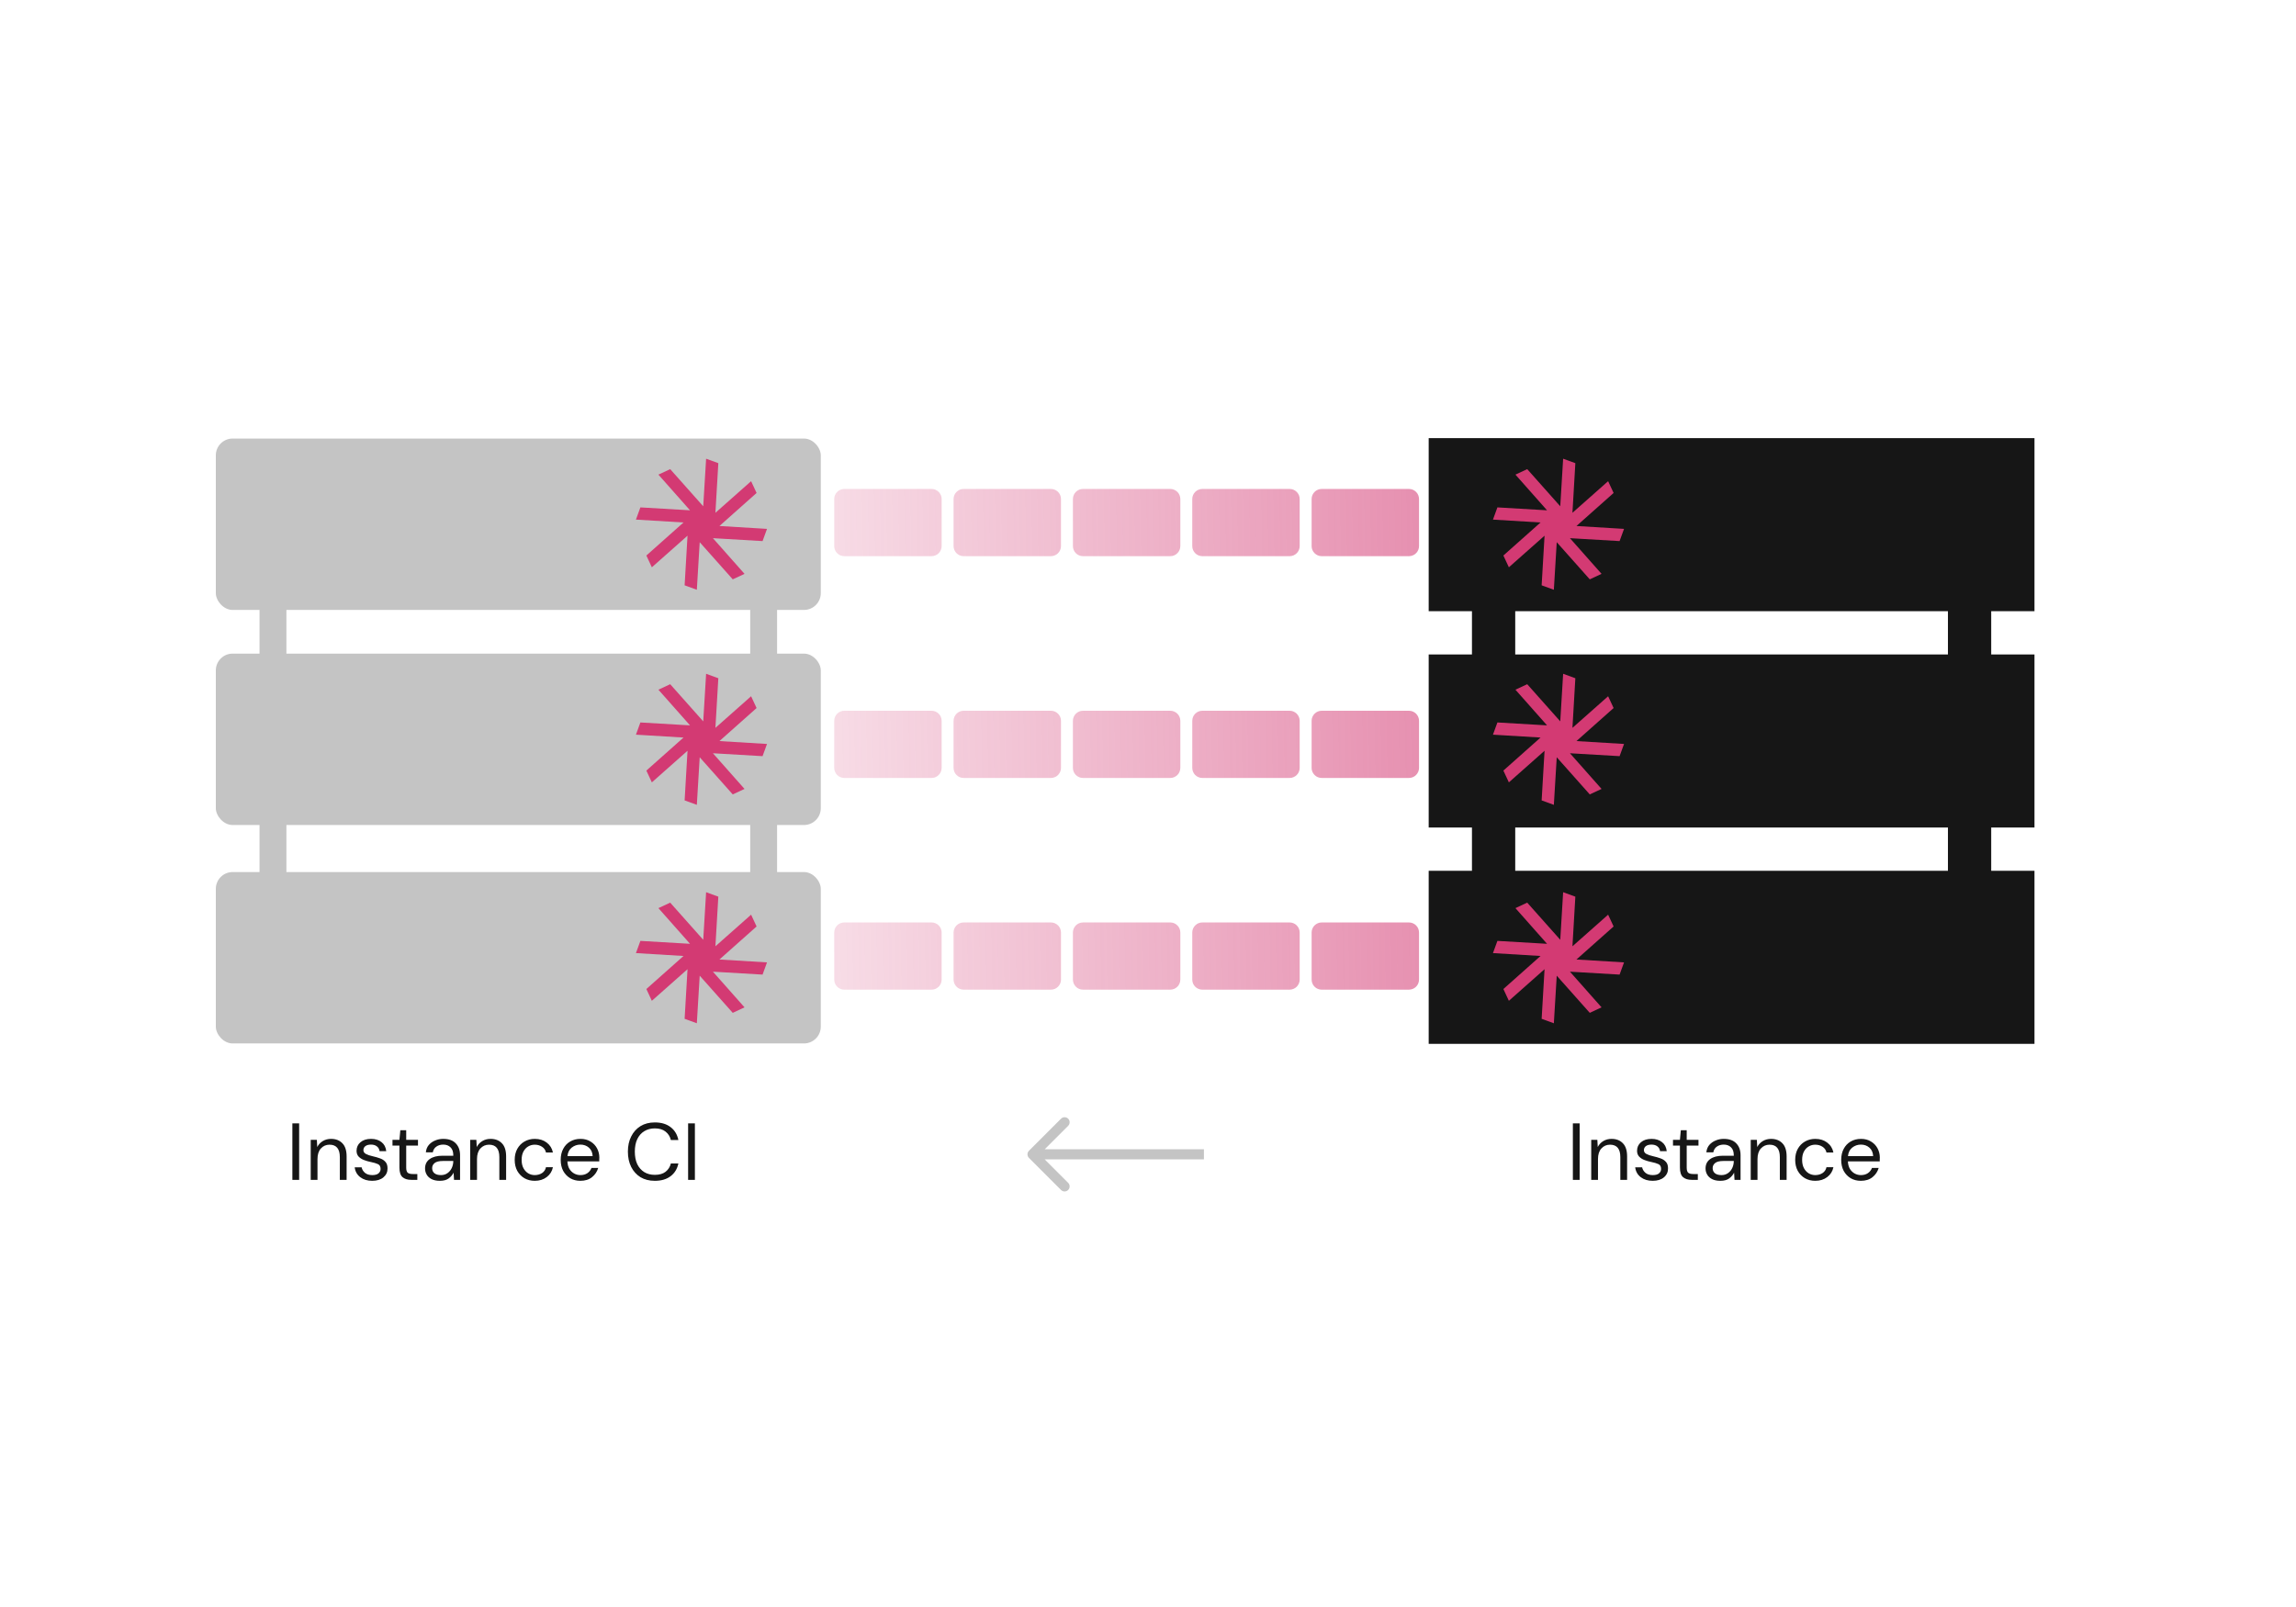 <svg width="500" height="350" viewBox="0 0 500 350" fill="none" xmlns="http://www.w3.org/2000/svg">
  <g clip-path="url(#clip0_5824_48771)">
    <path fill-rule="evenodd" clip-rule="evenodd" d="M311.125 95.423H443.05V133.116H433.626V142.539H443.05V180.232H433.626V189.655H443.05V227.348H311.125V189.655H320.548V180.232H311.125V142.539H320.548V133.116H311.125V95.423ZM329.971 189.655H424.203V180.232H329.971V189.655ZM329.971 142.539H424.203V133.116H329.971V142.539Z" fill="#161616"/>
  </g>
  <path d="M353.666 115.189L343.305 114.562L351.396 107.366L350.201 104.801L342.431 111.684L343.064 100.875L340.405 99.906L339.778 110.267L332.582 102.176L330.017 103.371L336.9 111.142L326.091 110.508L325.122 113.167L335.483 113.795L327.392 120.99L328.587 123.555L336.358 116.673L335.724 127.481L338.383 128.45L339.011 118.089L346.206 126.18L348.771 124.985L341.889 117.215L352.697 117.848L353.666 115.189Z" fill="#D33A73"/>
  <path d="M353.666 162.031L343.305 161.403L351.396 154.208L350.201 151.643L342.431 158.525L343.064 147.717L340.405 146.748L339.778 157.109L332.582 149.018L330.017 150.213L336.9 157.983L326.091 157.35L325.122 160.009L335.483 160.636L327.392 167.832L328.587 170.397L336.358 163.514L335.724 174.323L338.383 175.292L339.011 164.931L346.206 173.022L348.771 171.827L341.889 164.056L352.697 164.69L353.666 162.031Z" fill="#D33A73"/>
  <path d="M353.666 209.605L343.305 208.977L351.396 201.782L350.201 199.216L342.431 206.099L343.064 195.29L340.405 194.321L339.778 204.682L332.582 196.592L330.017 197.787L336.9 205.557L326.091 204.924L325.122 207.582L335.483 208.21L327.392 215.405L328.587 217.97L336.358 211.088L335.724 221.896L338.383 222.865L339.011 212.504L346.206 220.595L348.771 219.4L341.889 211.63L352.697 212.263L353.666 209.605Z" fill="#D33A73"/>
  <rect x="47" y="189.93" width="131.742" height="37.327" rx="3.659" fill="#C4C4C4"/>
  <rect x="47" y="142.356" width="131.742" height="37.327" rx="3.659" fill="#C4C4C4"/>
  <rect x="47" y="95.515" width="131.742" height="37.327" rx="3.659" fill="#C4C4C4"/>
  <path d="M63.67 256.967V244.671H65.145V256.967H63.67ZM67.665 256.967V248.255H69L69.088 249.818C69.369 249.268 69.773 248.834 70.3 248.518C70.827 248.202 71.424 248.044 72.091 248.044C73.122 248.044 73.942 248.36 74.55 248.992C75.171 249.613 75.481 250.573 75.481 251.873V256.967H74.006V252.031C74.006 250.216 73.257 249.309 71.758 249.309C71.008 249.309 70.382 249.584 69.878 250.134C69.386 250.673 69.14 251.446 69.14 252.453V256.967H67.665ZM81.054 257.178C80.012 257.178 79.146 256.915 78.455 256.388C77.764 255.861 77.36 255.146 77.243 254.245H78.753C78.847 254.701 79.087 255.099 79.474 255.439C79.872 255.767 80.404 255.931 81.072 255.931C81.693 255.931 82.149 255.802 82.442 255.544C82.735 255.275 82.881 254.959 82.881 254.596C82.881 254.069 82.688 253.718 82.302 253.542C81.927 253.366 81.394 253.208 80.703 253.068C80.235 252.974 79.766 252.839 79.298 252.664C78.829 252.488 78.437 252.242 78.121 251.926C77.805 251.598 77.647 251.171 77.647 250.644C77.647 249.882 77.928 249.262 78.49 248.782C79.064 248.29 79.837 248.044 80.808 248.044C81.734 248.044 82.489 248.278 83.075 248.747C83.672 249.203 84.017 249.859 84.111 250.714H82.653C82.594 250.269 82.401 249.923 82.073 249.678C81.757 249.42 81.33 249.291 80.791 249.291C80.264 249.291 79.854 249.402 79.561 249.625C79.28 249.847 79.14 250.14 79.14 250.503C79.14 250.854 79.321 251.13 79.684 251.329C80.059 251.528 80.563 251.698 81.195 251.838C81.734 251.955 82.243 252.102 82.723 252.277C83.215 252.441 83.613 252.693 83.918 253.033C84.234 253.36 84.392 253.841 84.392 254.473C84.404 255.258 84.105 255.907 83.496 256.423C82.899 256.926 82.085 257.178 81.054 257.178ZM89.548 256.967C88.752 256.967 88.125 256.774 87.669 256.388C87.212 256.001 86.984 255.304 86.984 254.297V249.502H85.473V248.255H86.984L87.177 246.164H88.459V248.255H91.024V249.502H88.459V254.297C88.459 254.848 88.57 255.222 88.793 255.422C89.015 255.609 89.408 255.703 89.97 255.703H90.883V256.967H89.548ZM95.796 257.178C95.07 257.178 94.467 257.055 93.987 256.809C93.507 256.563 93.15 256.235 92.916 255.826C92.682 255.416 92.564 254.971 92.564 254.491C92.564 253.601 92.904 252.915 93.583 252.435C94.263 251.955 95.188 251.715 96.359 251.715H98.712V251.61C98.712 250.849 98.513 250.275 98.115 249.888C97.717 249.49 97.184 249.291 96.517 249.291C95.943 249.291 95.445 249.437 95.024 249.73C94.614 250.011 94.356 250.427 94.251 250.977H92.74C92.799 250.345 93.009 249.812 93.373 249.379C93.747 248.946 94.21 248.618 94.76 248.395C95.311 248.161 95.896 248.044 96.517 248.044C97.735 248.044 98.648 248.372 99.257 249.028C99.878 249.672 100.188 250.532 100.188 251.61V256.967H98.871L98.783 255.404C98.537 255.896 98.174 256.317 97.694 256.669C97.225 257.008 96.593 257.178 95.796 257.178ZM96.025 255.931C96.587 255.931 97.067 255.785 97.465 255.492C97.875 255.199 98.185 254.818 98.396 254.35C98.607 253.882 98.712 253.39 98.712 252.874V252.857H96.482C95.615 252.857 95 253.009 94.637 253.314C94.286 253.606 94.11 253.975 94.11 254.42C94.11 254.877 94.274 255.246 94.602 255.527C94.942 255.796 95.416 255.931 96.025 255.931ZM102.401 256.967V248.255H103.736L103.824 249.818C104.105 249.268 104.509 248.834 105.036 248.518C105.563 248.202 106.161 248.044 106.828 248.044C107.859 248.044 108.678 248.36 109.287 248.992C109.908 249.613 110.218 250.573 110.218 251.873V256.967H108.743V252.031C108.743 250.216 107.993 249.309 106.494 249.309C105.745 249.309 105.118 249.584 104.615 250.134C104.123 250.673 103.877 251.446 103.877 252.453V256.967H102.401ZM116.459 257.178C115.627 257.178 114.878 256.991 114.21 256.616C113.554 256.23 113.033 255.697 112.647 255.018C112.272 254.327 112.085 253.524 112.085 252.611C112.085 251.698 112.272 250.901 112.647 250.222C113.033 249.531 113.554 248.998 114.21 248.624C114.878 248.237 115.627 248.044 116.459 248.044C117.489 248.044 118.356 248.313 119.058 248.852C119.773 249.391 120.224 250.111 120.411 251.013H118.9C118.783 250.474 118.496 250.058 118.04 249.765C117.583 249.461 117.05 249.309 116.441 249.309C115.949 249.309 115.487 249.432 115.053 249.678C114.62 249.923 114.269 250.292 113.999 250.784C113.73 251.276 113.595 251.885 113.595 252.611C113.595 253.337 113.73 253.946 113.999 254.438C114.269 254.93 114.62 255.304 115.053 255.562C115.487 255.808 115.949 255.931 116.441 255.931C117.05 255.931 117.583 255.785 118.04 255.492C118.496 255.187 118.783 254.76 118.9 254.209H120.411C120.235 255.088 119.79 255.802 119.076 256.352C118.362 256.903 117.489 257.178 116.459 257.178ZM126.389 257.178C125.557 257.178 124.819 256.991 124.175 256.616C123.531 256.23 123.022 255.697 122.647 255.018C122.284 254.338 122.103 253.536 122.103 252.611C122.103 251.698 122.284 250.901 122.647 250.222C123.01 249.531 123.514 248.998 124.158 248.624C124.814 248.237 125.569 248.044 126.424 248.044C127.267 248.044 127.993 248.237 128.602 248.624C129.223 248.998 129.697 249.496 130.025 250.117C130.353 250.737 130.517 251.405 130.517 252.119C130.517 252.248 130.511 252.377 130.499 252.506C130.499 252.634 130.499 252.781 130.499 252.945H123.561C123.596 253.612 123.748 254.168 124.017 254.613C124.298 255.047 124.644 255.375 125.054 255.597C125.475 255.82 125.92 255.931 126.389 255.931C126.998 255.931 127.507 255.79 127.917 255.509C128.327 255.228 128.625 254.848 128.813 254.368H130.271C130.036 255.176 129.586 255.849 128.918 256.388C128.262 256.915 127.419 257.178 126.389 257.178ZM126.389 249.291C125.686 249.291 125.06 249.508 124.509 249.941C123.97 250.363 123.66 250.983 123.578 251.803H129.059C129.024 251.018 128.754 250.404 128.251 249.959C127.747 249.514 127.126 249.291 126.389 249.291ZM142.601 257.178C141.395 257.178 140.353 256.915 139.475 256.388C138.608 255.849 137.935 255.105 137.455 254.157C136.975 253.197 136.735 252.084 136.735 250.819C136.735 249.566 136.975 248.466 137.455 247.517C137.935 246.557 138.608 245.807 139.475 245.269C140.353 244.73 141.395 244.461 142.601 244.461C144.007 244.461 145.148 244.8 146.027 245.479C146.917 246.147 147.485 247.084 147.731 248.29H146.097C145.91 247.529 145.523 246.92 144.938 246.463C144.364 245.995 143.585 245.76 142.601 245.76C141.723 245.76 140.956 245.965 140.3 246.375C139.645 246.773 139.135 247.353 138.772 248.114C138.421 248.864 138.245 249.765 138.245 250.819C138.245 251.873 138.421 252.781 138.772 253.542C139.135 254.291 139.645 254.871 140.3 255.281C140.956 255.679 141.723 255.878 142.601 255.878C143.585 255.878 144.364 255.656 144.938 255.211C145.523 254.754 145.91 254.151 146.097 253.401H147.731C147.485 254.584 146.917 255.509 146.027 256.177C145.148 256.844 144.007 257.178 142.601 257.178ZM149.851 256.967V244.671H151.327V256.967H149.851Z" fill="#161616"/>
  <path d="M342.524 256.967V244.671H343.999V256.967H342.524ZM346.519 256.967V248.255H347.854L347.942 249.818C348.223 249.268 348.627 248.834 349.154 248.518C349.681 248.202 350.278 248.044 350.945 248.044C351.976 248.044 352.796 248.36 353.405 248.992C354.025 249.613 354.335 250.573 354.335 251.873V256.967H352.86V252.031C352.86 250.216 352.111 249.309 350.612 249.309C349.862 249.309 349.236 249.584 348.732 250.134C348.24 250.673 347.994 251.446 347.994 252.453V256.967H346.519ZM359.908 257.178C358.866 257.178 358 256.915 357.309 256.388C356.618 255.861 356.214 255.146 356.097 254.245H357.607C357.701 254.701 357.941 255.099 358.328 255.439C358.726 255.767 359.259 255.931 359.926 255.931C360.547 255.931 361.003 255.802 361.296 255.544C361.589 255.275 361.735 254.959 361.735 254.596C361.735 254.069 361.542 253.718 361.156 253.542C360.781 253.366 360.248 253.208 359.557 253.068C359.089 252.974 358.62 252.839 358.152 252.664C357.683 252.488 357.291 252.242 356.975 251.926C356.659 251.598 356.501 251.171 356.501 250.644C356.501 249.882 356.782 249.262 357.344 248.782C357.918 248.29 358.691 248.044 359.663 248.044C360.588 248.044 361.343 248.278 361.928 248.747C362.526 249.203 362.871 249.859 362.965 250.714H361.507C361.448 250.269 361.255 249.923 360.927 249.678C360.611 249.42 360.184 249.291 359.645 249.291C359.118 249.291 358.708 249.402 358.415 249.625C358.134 249.847 357.994 250.14 357.994 250.503C357.994 250.854 358.175 251.13 358.538 251.329C358.913 251.528 359.417 251.698 360.049 251.838C360.588 251.955 361.097 252.102 361.577 252.277C362.069 252.441 362.467 252.693 362.772 253.033C363.088 253.36 363.246 253.841 363.246 254.473C363.258 255.258 362.959 255.907 362.35 256.423C361.753 256.926 360.939 257.178 359.908 257.178ZM368.402 256.967C367.606 256.967 366.979 256.774 366.523 256.388C366.066 256.001 365.838 255.304 365.838 254.297V249.502H364.327V248.255H365.838L366.031 246.164H367.313V248.255H369.878V249.502H367.313V254.297C367.313 254.848 367.424 255.222 367.647 255.422C367.869 255.609 368.262 255.703 368.824 255.703H369.737V256.967H368.402ZM374.651 257.178C373.924 257.178 373.321 257.055 372.841 256.809C372.361 256.563 372.004 256.235 371.77 255.826C371.536 255.416 371.418 254.971 371.418 254.491C371.418 253.601 371.758 252.915 372.437 252.435C373.116 251.955 374.042 251.715 375.213 251.715H377.566V251.61C377.566 250.849 377.367 250.275 376.969 249.888C376.571 249.49 376.038 249.291 375.371 249.291C374.797 249.291 374.299 249.437 373.878 249.73C373.468 250.011 373.21 250.427 373.105 250.977H371.594C371.653 250.345 371.863 249.812 372.226 249.379C372.601 248.946 373.064 248.618 373.614 248.395C374.165 248.161 374.75 248.044 375.371 248.044C376.589 248.044 377.502 248.372 378.111 249.028C378.732 249.672 379.042 250.532 379.042 251.61V256.967H377.725L377.637 255.404C377.391 255.896 377.028 256.317 376.548 256.669C376.079 257.008 375.447 257.178 374.651 257.178ZM374.879 255.931C375.441 255.931 375.921 255.785 376.319 255.492C376.729 255.199 377.039 254.818 377.25 254.35C377.461 253.882 377.566 253.39 377.566 252.874V252.857H375.336C374.469 252.857 373.854 253.009 373.491 253.314C373.14 253.606 372.964 253.975 372.964 254.42C372.964 254.877 373.128 255.246 373.456 255.527C373.796 255.796 374.27 255.931 374.879 255.931ZM381.255 256.967V248.255H382.59L382.678 249.818C382.959 249.268 383.363 248.834 383.89 248.518C384.417 248.202 385.015 248.044 385.682 248.044C386.713 248.044 387.532 248.36 388.141 248.992C388.762 249.613 389.072 250.573 389.072 251.873V256.967H387.597V252.031C387.597 250.216 386.847 249.309 385.348 249.309C384.599 249.309 383.972 249.584 383.469 250.134C382.977 250.673 382.731 251.446 382.731 252.453V256.967H381.255ZM395.313 257.178C394.481 257.178 393.732 256.991 393.064 256.616C392.408 256.23 391.887 255.697 391.501 255.018C391.126 254.327 390.939 253.524 390.939 252.611C390.939 251.698 391.126 250.901 391.501 250.222C391.887 249.531 392.408 248.998 393.064 248.624C393.732 248.237 394.481 248.044 395.313 248.044C396.343 248.044 397.21 248.313 397.912 248.852C398.627 249.391 399.078 250.111 399.265 251.013H397.754C397.637 250.474 397.35 250.058 396.894 249.765C396.437 249.461 395.904 249.309 395.295 249.309C394.803 249.309 394.341 249.432 393.907 249.678C393.474 249.923 393.123 250.292 392.853 250.784C392.584 251.276 392.449 251.885 392.449 252.611C392.449 253.337 392.584 253.946 392.853 254.438C393.123 254.93 393.474 255.304 393.907 255.562C394.341 255.808 394.803 255.931 395.295 255.931C395.904 255.931 396.437 255.785 396.894 255.492C397.35 255.187 397.637 254.76 397.754 254.209H399.265C399.089 255.088 398.644 255.802 397.93 256.352C397.216 256.903 396.343 257.178 395.313 257.178ZM405.243 257.178C404.411 257.178 403.673 256.991 403.029 256.616C402.385 256.23 401.876 255.697 401.501 255.018C401.138 254.338 400.957 253.536 400.957 252.611C400.957 251.698 401.138 250.901 401.501 250.222C401.864 249.531 402.368 248.998 403.012 248.624C403.668 248.237 404.423 248.044 405.278 248.044C406.121 248.044 406.847 248.237 407.456 248.624C408.077 248.998 408.551 249.496 408.879 250.117C409.207 250.737 409.371 251.405 409.371 252.119C409.371 252.248 409.365 252.377 409.353 252.506C409.353 252.634 409.353 252.781 409.353 252.945H402.415C402.45 253.612 402.602 254.168 402.871 254.613C403.152 255.047 403.498 255.375 403.908 255.597C404.329 255.82 404.774 255.931 405.243 255.931C405.852 255.931 406.361 255.79 406.771 255.509C407.181 255.228 407.479 254.848 407.667 254.368H409.125C408.89 255.176 408.44 255.849 407.772 256.388C407.116 256.915 406.273 257.178 405.243 257.178ZM405.243 249.291C404.54 249.291 403.914 249.508 403.363 249.941C402.824 250.363 402.514 250.983 402.432 251.803H407.913C407.878 251.018 407.608 250.404 407.105 249.959C406.601 249.514 405.98 249.291 405.243 249.291Z" fill="#161616"/>
  <rect x="56.515" y="126.255" width="5.855" height="73.19" fill="#C4C4C4"/>
  <rect x="163.372" y="126.255" width="5.855" height="73.19" fill="#C4C4C4"/>
  <path d="M224.075 250.633C223.647 251.062 223.647 251.757 224.075 252.186L231.062 259.173C231.491 259.601 232.186 259.601 232.615 259.173C233.043 258.744 233.043 258.049 232.615 257.62L226.404 251.41L232.615 245.199C233.043 244.77 233.043 244.075 232.615 243.647C232.186 243.218 231.491 243.218 231.062 243.647L224.075 250.633ZM262.179 250.312H224.852V252.507H262.179V250.312Z" fill="#C4C4C4"/>
  <path d="M167.032 115.189L156.671 114.562L164.762 107.366L163.567 104.801L155.796 111.684L156.43 100.875L153.771 99.906L153.143 110.267L145.948 102.176L143.383 103.371L150.265 111.142L139.457 110.508L138.488 113.167L148.849 113.795L140.758 120.99L141.953 123.555L149.723 116.673L149.09 127.481L151.749 128.45L152.376 118.089L159.572 126.18L162.137 124.985L155.254 117.215L166.063 117.848L167.032 115.189Z" fill="#D33A73"/>
  <path d="M167.032 162.031L156.671 161.403L164.762 154.208L163.567 151.643L155.796 158.525L156.43 147.717L153.771 146.748L153.143 157.109L145.948 149.018L143.383 150.213L150.265 157.983L139.457 157.35L138.488 160.009L148.849 160.636L140.758 167.832L141.953 170.397L149.723 163.514L149.09 174.323L151.749 175.292L152.376 164.931L159.572 173.022L162.137 171.827L155.254 164.056L166.063 164.69L167.032 162.031Z" fill="#D33A73"/>
  <path d="M167.032 209.605L156.671 208.977L164.762 201.782L163.567 199.216L155.796 206.099L156.43 195.29L153.771 194.321L153.143 204.682L145.948 196.592L143.383 197.787L150.265 205.557L139.457 204.924L138.488 207.582L148.849 208.21L140.758 215.405L141.953 217.97L149.723 211.088L149.09 221.896L151.749 222.865L152.376 212.504L159.572 220.595L162.137 219.4L155.254 211.63L166.063 212.263L167.032 209.605Z" fill="#D33A73"/>
  <path d="M183.866 106.493C182.653 106.493 181.67 107.476 181.67 108.689V118.936C181.67 120.148 182.653 121.131 183.866 121.131H202.865C204.078 121.131 205.061 120.148 205.061 118.936V108.689C205.061 107.476 204.078 106.493 202.865 106.493H183.866Z" fill="url(#paint0_linear_5824_48771)"/>
  <path d="M207.66 108.689C207.66 107.476 208.643 106.493 209.855 106.493H228.855C230.067 106.493 231.051 107.476 231.051 108.689V118.936C231.051 120.148 230.067 121.131 228.855 121.131H209.855C208.643 121.131 207.66 120.148 207.66 118.936V108.689Z" fill="url(#paint1_linear_5824_48771)"/>
  <path d="M235.845 106.493C234.632 106.493 233.649 107.476 233.649 108.689V118.936C233.649 120.148 234.632 121.131 235.845 121.131H254.844C256.057 121.131 257.04 120.148 257.04 118.936V108.689C257.04 107.476 256.057 106.493 254.844 106.493H235.845Z" fill="url(#paint2_linear_5824_48771)"/>
  <path d="M259.64 108.689C259.64 107.476 260.623 106.493 261.836 106.493H280.835C282.048 106.493 283.031 107.476 283.031 108.689V118.936C283.031 120.148 282.048 121.131 280.835 121.131H261.836C260.623 121.131 259.64 120.148 259.64 118.936V108.689Z" fill="url(#paint3_linear_5824_48771)"/>
  <path d="M285.63 108.689C285.63 107.476 286.613 106.493 287.826 106.493H306.825C308.038 106.493 309.021 107.476 309.021 108.689V118.936C309.021 120.148 308.038 121.131 306.825 121.131H287.826C286.613 121.131 285.63 120.148 285.63 118.936V108.689Z" fill="url(#paint4_linear_5824_48771)"/>
  <path d="M285.63 156.994C285.63 155.782 286.613 154.799 287.826 154.799H306.825C308.038 154.799 309.021 155.782 309.021 156.994V167.241C309.021 168.454 308.038 169.437 306.825 169.437H287.826C286.613 169.437 285.63 168.454 285.63 167.241V156.994Z" fill="url(#paint5_linear_5824_48771)"/>
  <path d="M287.826 200.908C286.613 200.908 285.63 201.892 285.63 203.104V213.351C285.63 214.563 286.613 215.546 287.826 215.546H306.825C308.038 215.546 309.021 214.563 309.021 213.351V203.104C309.021 201.892 308.038 200.908 306.825 200.908H287.826Z" fill="url(#paint6_linear_5824_48771)"/>
  <path d="M261.836 154.799C260.623 154.799 259.64 155.782 259.64 156.994V167.241C259.64 168.454 260.623 169.437 261.836 169.437H280.835C282.048 169.437 283.031 168.454 283.031 167.241V156.994C283.031 155.782 282.048 154.799 280.835 154.799H261.836Z" fill="url(#paint7_linear_5824_48771)"/>
  <path d="M259.64 203.104C259.64 201.892 260.623 200.908 261.836 200.908H280.835C282.048 200.908 283.031 201.892 283.031 203.104V213.351C283.031 214.563 282.048 215.546 280.835 215.546H261.836C260.623 215.546 259.64 214.563 259.64 213.351V203.104Z" fill="url(#paint8_linear_5824_48771)"/>
  <path d="M233.649 156.994C233.649 155.782 234.632 154.799 235.845 154.799H254.844C256.057 154.799 257.04 155.782 257.04 156.994V167.241C257.04 168.454 256.057 169.437 254.844 169.437H235.845C234.632 169.437 233.649 168.454 233.649 167.241V156.994Z" fill="url(#paint9_linear_5824_48771)"/>
  <path d="M235.845 200.908C234.632 200.908 233.649 201.892 233.649 203.104V213.351C233.649 214.563 234.632 215.546 235.845 215.546H254.844C256.057 215.546 257.04 214.563 257.04 213.351V203.104C257.04 201.892 256.057 200.908 254.844 200.908H235.845Z" fill="url(#paint10_linear_5824_48771)"/>
  <path d="M209.855 154.799C208.643 154.799 207.66 155.782 207.66 156.994V167.241C207.66 168.454 208.643 169.437 209.855 169.437H228.855C230.067 169.437 231.051 168.454 231.051 167.241V156.994C231.051 155.782 230.067 154.799 228.855 154.799H209.855Z" fill="url(#paint11_linear_5824_48771)"/>
  <path d="M207.66 203.104C207.66 201.892 208.643 200.908 209.855 200.908H228.855C230.067 200.908 231.051 201.892 231.051 203.104V213.351C231.051 214.563 230.067 215.546 228.855 215.546H209.855C208.643 215.546 207.66 214.563 207.66 213.351V203.104Z" fill="url(#paint12_linear_5824_48771)"/>
  <path d="M181.67 156.994C181.67 155.782 182.653 154.799 183.866 154.799H202.865C204.078 154.799 205.061 155.782 205.061 156.994V167.241C205.061 168.454 204.078 169.437 202.865 169.437H183.866C182.653 169.437 181.67 168.454 181.67 167.241V156.994Z" fill="url(#paint13_linear_5824_48771)"/>
  <path d="M183.866 200.908C182.653 200.908 181.67 201.892 181.67 203.104V213.351C181.67 214.563 182.653 215.546 183.866 215.546H202.865C204.078 215.546 205.061 214.563 205.061 213.351V203.104C205.061 201.892 204.078 200.908 202.865 200.908H183.866Z" fill="url(#paint14_linear_5824_48771)"/>
  <defs>
    <linearGradient id="paint0_linear_5824_48771" x1="309.021" y1="161.386" x2="120.922" y2="165.045" gradientUnits="userSpaceOnUse">
      <stop stop-color="#D33A73" stop-opacity="0.56"/>
      <stop offset="1" stop-color="#D33A73" stop-opacity="0"/>
    </linearGradient>
    <linearGradient id="paint1_linear_5824_48771" x1="309.021" y1="161.386" x2="120.922" y2="165.045" gradientUnits="userSpaceOnUse">
      <stop stop-color="#D33A73" stop-opacity="0.56"/>
      <stop offset="1" stop-color="#D33A73" stop-opacity="0"/>
    </linearGradient>
    <linearGradient id="paint2_linear_5824_48771" x1="309.021" y1="161.386" x2="120.922" y2="165.045" gradientUnits="userSpaceOnUse">
      <stop stop-color="#D33A73" stop-opacity="0.56"/>
      <stop offset="1" stop-color="#D33A73" stop-opacity="0"/>
    </linearGradient>
    <linearGradient id="paint3_linear_5824_48771" x1="309.021" y1="161.386" x2="120.922" y2="165.045" gradientUnits="userSpaceOnUse">
      <stop stop-color="#D33A73" stop-opacity="0.56"/>
      <stop offset="1" stop-color="#D33A73" stop-opacity="0"/>
    </linearGradient>
    <linearGradient id="paint4_linear_5824_48771" x1="309.021" y1="161.386" x2="120.922" y2="165.045" gradientUnits="userSpaceOnUse">
      <stop stop-color="#D33A73" stop-opacity="0.56"/>
      <stop offset="1" stop-color="#D33A73" stop-opacity="0"/>
    </linearGradient>
    <linearGradient id="paint5_linear_5824_48771" x1="309.021" y1="161.386" x2="120.922" y2="165.045" gradientUnits="userSpaceOnUse">
      <stop stop-color="#D33A73" stop-opacity="0.56"/>
      <stop offset="1" stop-color="#D33A73" stop-opacity="0"/>
    </linearGradient>
    <linearGradient id="paint6_linear_5824_48771" x1="309.021" y1="161.386" x2="120.922" y2="165.045" gradientUnits="userSpaceOnUse">
      <stop stop-color="#D33A73" stop-opacity="0.56"/>
      <stop offset="1" stop-color="#D33A73" stop-opacity="0"/>
    </linearGradient>
    <linearGradient id="paint7_linear_5824_48771" x1="309.021" y1="161.386" x2="120.922" y2="165.045" gradientUnits="userSpaceOnUse">
      <stop stop-color="#D33A73" stop-opacity="0.56"/>
      <stop offset="1" stop-color="#D33A73" stop-opacity="0"/>
    </linearGradient>
    <linearGradient id="paint8_linear_5824_48771" x1="309.021" y1="161.386" x2="120.922" y2="165.045" gradientUnits="userSpaceOnUse">
      <stop stop-color="#D33A73" stop-opacity="0.56"/>
      <stop offset="1" stop-color="#D33A73" stop-opacity="0"/>
    </linearGradient>
    <linearGradient id="paint9_linear_5824_48771" x1="309.021" y1="161.386" x2="120.922" y2="165.045" gradientUnits="userSpaceOnUse">
      <stop stop-color="#D33A73" stop-opacity="0.56"/>
      <stop offset="1" stop-color="#D33A73" stop-opacity="0"/>
    </linearGradient>
    <linearGradient id="paint10_linear_5824_48771" x1="309.021" y1="161.386" x2="120.922" y2="165.045" gradientUnits="userSpaceOnUse">
      <stop stop-color="#D33A73" stop-opacity="0.56"/>
      <stop offset="1" stop-color="#D33A73" stop-opacity="0"/>
    </linearGradient>
    <linearGradient id="paint11_linear_5824_48771" x1="309.021" y1="161.386" x2="120.922" y2="165.045" gradientUnits="userSpaceOnUse">
      <stop stop-color="#D33A73" stop-opacity="0.56"/>
      <stop offset="1" stop-color="#D33A73" stop-opacity="0"/>
    </linearGradient>
    <linearGradient id="paint12_linear_5824_48771" x1="309.021" y1="161.386" x2="120.922" y2="165.045" gradientUnits="userSpaceOnUse">
      <stop stop-color="#D33A73" stop-opacity="0.56"/>
      <stop offset="1" stop-color="#D33A73" stop-opacity="0"/>
    </linearGradient>
    <linearGradient id="paint13_linear_5824_48771" x1="309.021" y1="161.386" x2="120.922" y2="165.045" gradientUnits="userSpaceOnUse">
      <stop stop-color="#D33A73" stop-opacity="0.56"/>
      <stop offset="1" stop-color="#D33A73" stop-opacity="0"/>
    </linearGradient>
    <linearGradient id="paint14_linear_5824_48771" x1="309.021" y1="161.386" x2="120.922" y2="165.045" gradientUnits="userSpaceOnUse">
      <stop stop-color="#D33A73" stop-opacity="0.56"/>
      <stop offset="1" stop-color="#D33A73" stop-opacity="0"/>
    </linearGradient>
    <clipPath id="clip0_5824_48771">
      <rect width="150.772" height="150.772" fill="white" transform="translate(301.702 86)"/>
    </clipPath>
  </defs>
</svg>
